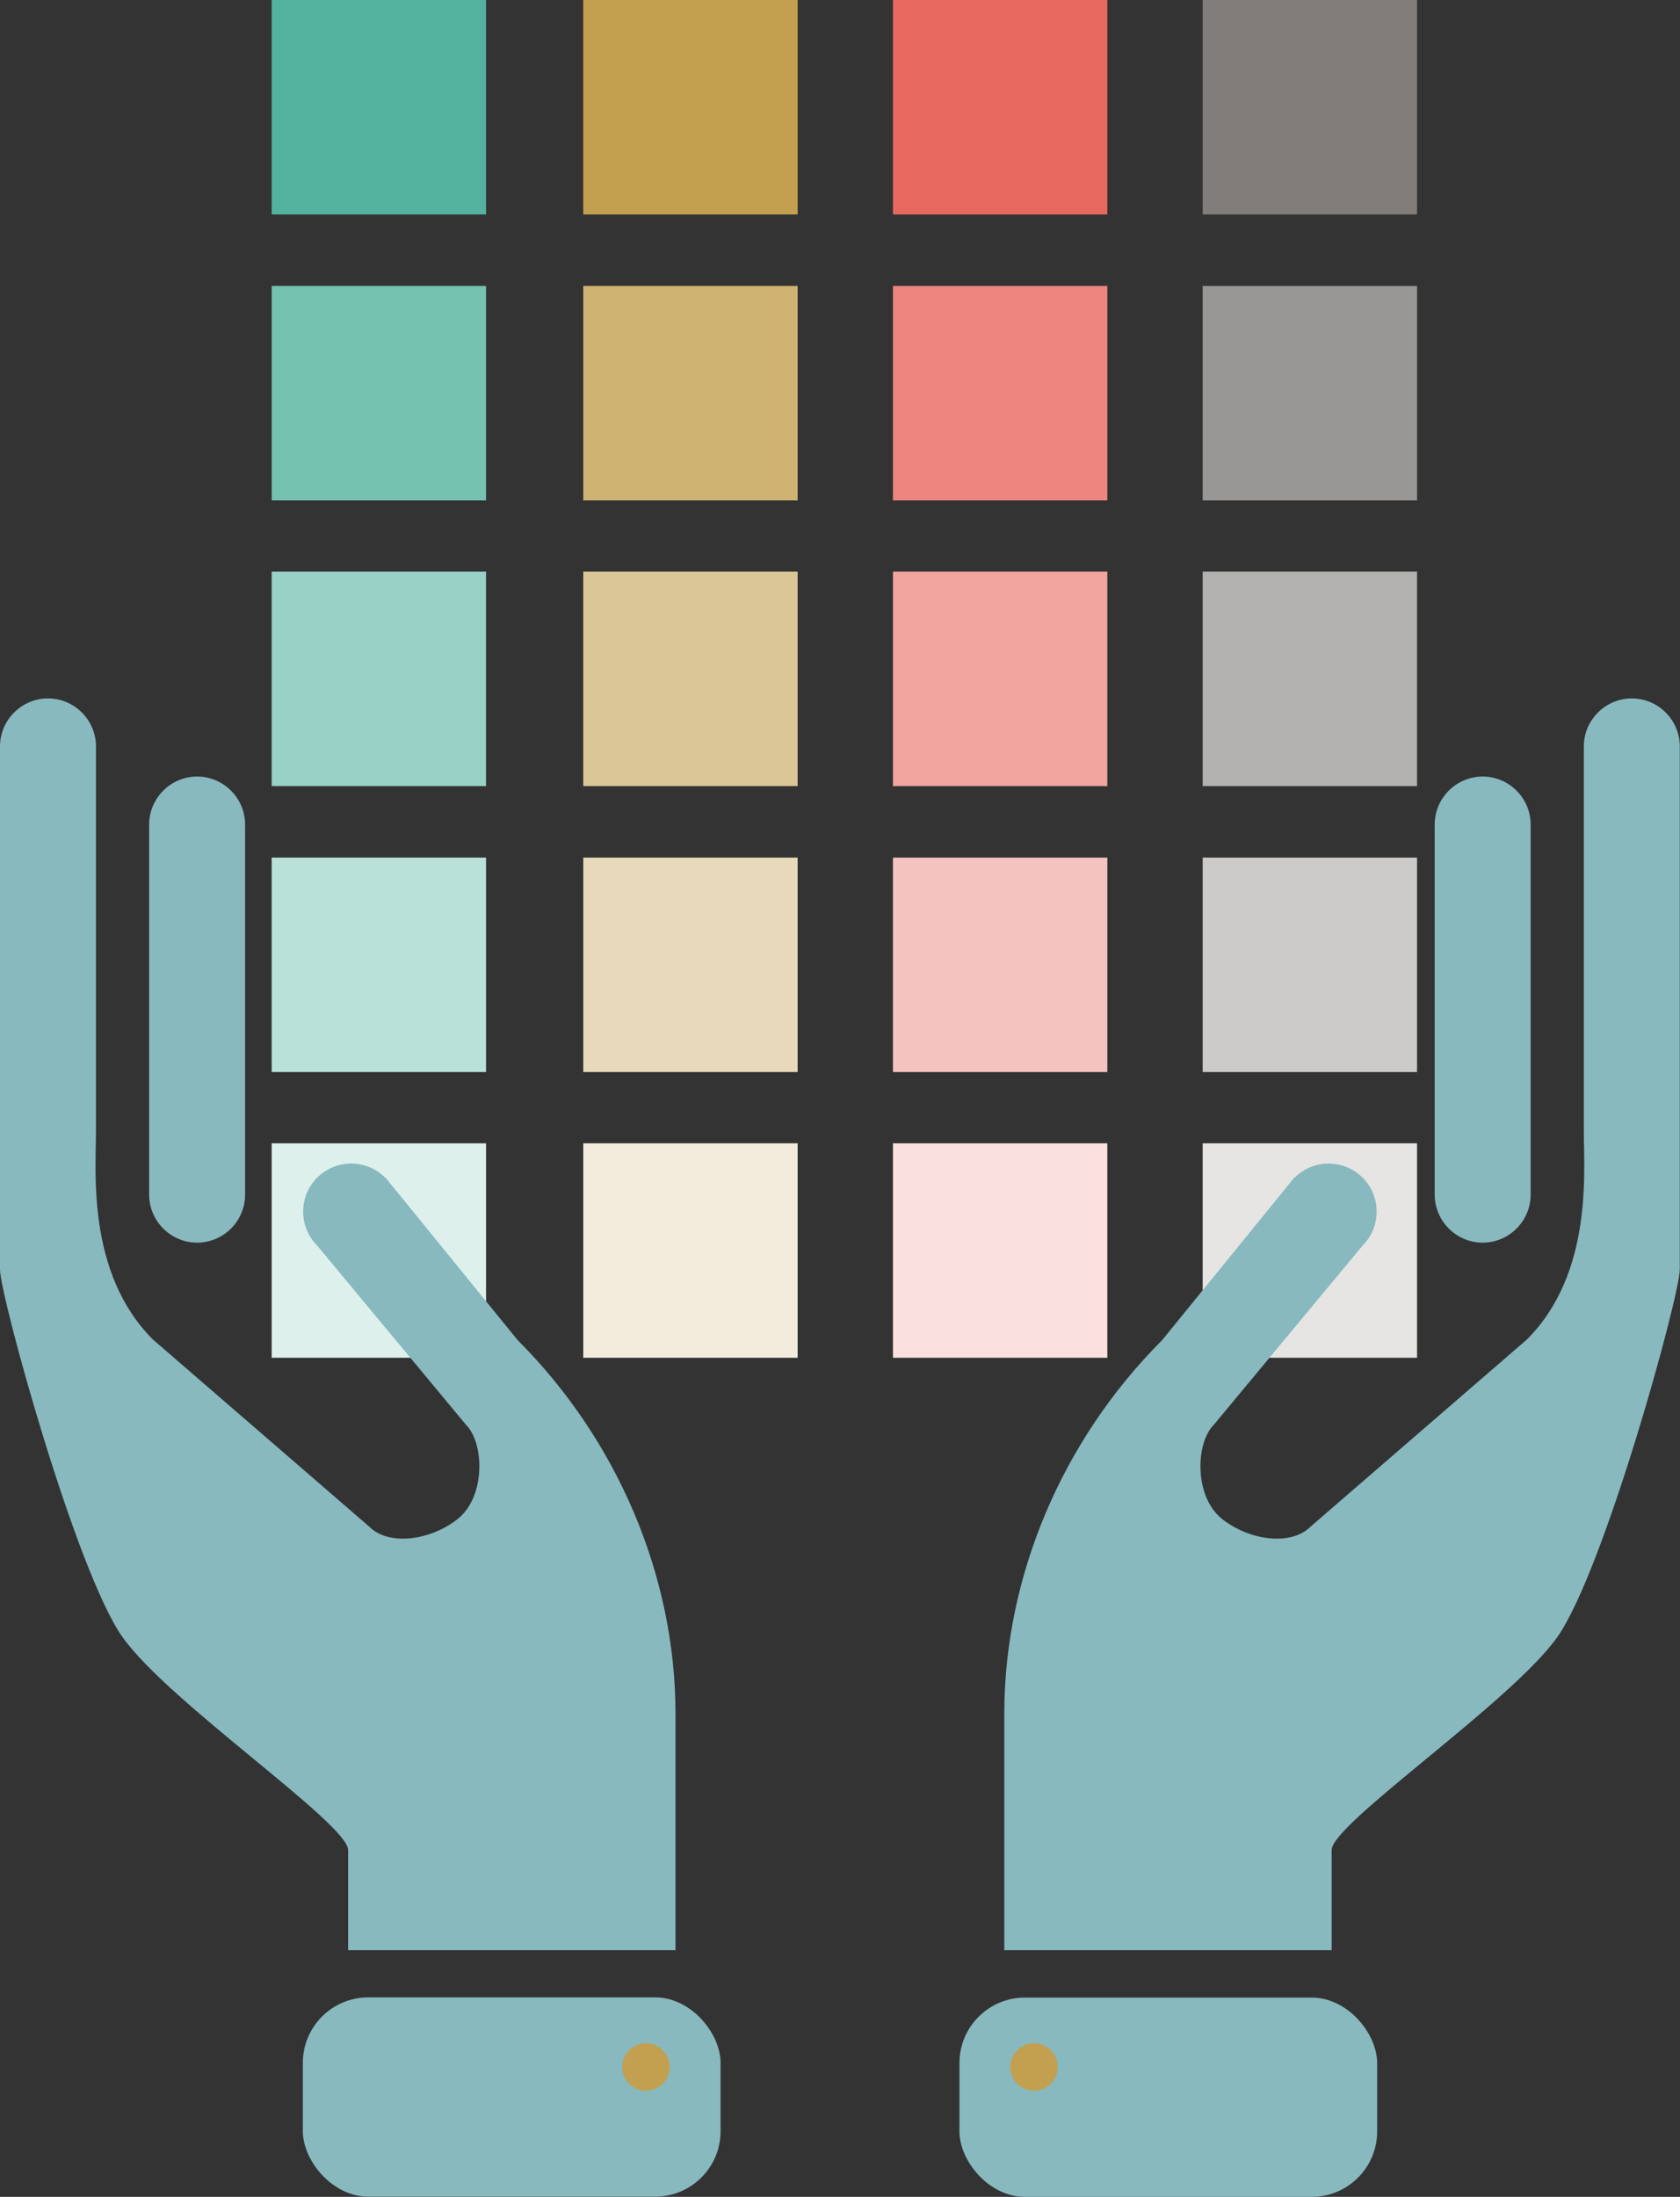 <?xml version="1.0" encoding="UTF-8"?><svg xmlns="http://www.w3.org/2000/svg" id="Calque_2" data-name="Calque 2" width="80.88" height="105.72" viewBox="0 0 80.88 105.72"><rect x="0" y="0" width="80.88" height="105.72" fill="#333333" stroke="none"/><defs><style> .cls-1 { fill: #f3ecdc; } .cls-1, .cls-2, .cls-3, .cls-4, .cls-5, .cls-6, .cls-7, .cls-8, .cls-9, .cls-10, .cls-11, .cls-12, .cls-13, .cls-14, .cls-15, .cls-16, .cls-17, .cls-18, .cls-19, .cls-20, .cls-21 { stroke-width: 0px; } .cls-2 { fill: #75c2b1; } .cls-3 { fill: #53b39e; } .cls-4 { fill: #87b9bf; } .cls-5 { fill: #807d7a; } .cls-6 { fill: #ddf0ec; } .cls-7 { fill: #cccbca; } .cls-8 { fill: #dbc695; } .cls-9 { fill: #c3a04f; } .cls-10 { fill: #cfb372; } .cls-11 { fill: #bae1d8; } .cls-12 { fill: #b3b1af; } .cls-13 { fill: #999795; } .cls-14 { fill: #98d1c5; } .cls-15 { fill: #ec867e; } .cls-16 { fill: #f5c3bf; } .cls-17 { fill: #e6e5e4; } .cls-18 { fill: #fae1df; } .cls-19 { fill: #e7685e; } .cls-20 { fill: #f1a49e; } .cls-21 { fill: #e7d9b9; } </style></defs><g id="Calque_6" data-name="Calque 6"><g><g><g><path class="cls-4" d="m11.8,49.69v7.8c0,1.27-1.04,2.31-2.31,2.31-1.27,0-2.31-1.04-2.31-2.31,0-.35,0-3.9,0-7.8v-2.21s0-7.8,0-7.8c0-1.27,1.04-2.31,2.31-2.31s2.31,1.04,2.31,2.31c0,.35,0,3.9,0,7.8v2.21Z"/><rect class="cls-4" x="14.58" y="96.12" width="20.11" height="9.59" rx="3.15" ry="3.15"/></g><path class="cls-9" d="m30.03,99.07c.22-.59.88-.89,1.47-.67s.89.88.67,1.47c-.22.59-.88.89-1.47.67-.59-.22-.89-.88-.67-1.47Z"/></g><g><g><path class="cls-4" d="m69.07,49.69v7.8c0,1.27,1.04,2.31,2.31,2.31,1.27,0,2.31-1.04,2.31-2.31,0-.35,0-3.9,0-7.8v-2.21s0-7.8,0-7.8c0-1.27-1.04-2.31-2.31-2.31s-2.31,1.04-2.31,2.31c0,.35,0,3.9,0,7.8v2.21Z"/><rect class="cls-4" x="46.19" y="96.12" width="20.11" height="9.59" rx="3.15" ry="3.15" transform="translate(112.49 201.84) rotate(180)"/></g><path class="cls-9" d="m50.18,100.54c-.59.22-1.25-.08-1.47-.67-.22-.59.08-1.25.67-1.47s1.25.08,1.47.67-.08,1.25-.67,1.47Z"/></g><g><rect class="cls-3" x="13.08" width="10.32" height="10.32"/><rect class="cls-2" x="13.08" y="13.76" width="10.32" height="10.32"/><rect class="cls-14" x="13.08" y="27.51" width="10.32" height="10.32"/><rect class="cls-11" x="13.08" y="41.27" width="10.32" height="10.32"/><rect class="cls-6" x="13.08" y="55.02" width="10.32" height="10.32"/><rect class="cls-9" x="28.08" width="10.32" height="10.32"/><rect class="cls-10" x="28.08" y="13.76" width="10.32" height="10.32"/><rect class="cls-8" x="28.08" y="27.51" width="10.32" height="10.32"/><rect class="cls-21" x="28.08" y="41.27" width="10.32" height="10.32"/><rect class="cls-1" x="28.08" y="55.02" width="10.32" height="10.32"/><rect class="cls-19" x="42.99" width="10.32" height="10.32"/><rect class="cls-15" x="42.99" y="13.76" width="10.32" height="10.32"/><rect class="cls-20" x="42.99" y="27.51" width="10.32" height="10.32"/><rect class="cls-16" x="42.99" y="41.27" width="10.32" height="10.32"/><rect class="cls-18" x="42.99" y="55.02" width="10.32" height="10.32"/><rect class="cls-5" x="57.9" width="10.32" height="10.32"/><rect class="cls-13" x="57.9" y="13.76" width="10.32" height="10.32"/><rect class="cls-12" x="57.9" y="27.51" width="10.32" height="10.32"/><rect class="cls-7" x="57.9" y="41.27" width="10.32" height="10.32"/><rect class="cls-17" x="57.9" y="55.02" width="10.32" height="10.32"/></g><path class="cls-4" d="m18.54,56.67c-.9-.9-2.36-.9-3.27,0-.9.9-.9,2.37,0,3.27l7.16,8.62c.9.9.95,3.49-.41,4.55-1.36,1.06-3.34,1.27-4.24.36l-10.42-9.01c-3.22-3.22-2.73-8.19-2.74-10.04,0,0,0,0,0,0h0c0-.75,0-17.7,0-18.5,0-1.27-1.04-2.31-2.31-2.31-1.27,0-2.31,1.04-2.31,2.31v25.17c0,1.26,3.66,14.56,5.91,17.71,2.25,3.15,10.85,8.96,10.85,10.23,0,1.54,0,3.25,0,4.82h15.76s0-11.38,0-11.38c0-6.59-2.77-13.15-7.6-17.98l-6.37-7.83Z"/><path class="cls-4" d="m62.33,56.67c.9-.9,2.36-.9,3.27,0,.9.9.9,2.37,0,3.27l-7.16,8.62c-.9.9-.95,3.49.41,4.55,1.36,1.06,3.34,1.27,4.24.36l10.42-9.01c3.22-3.22,2.73-8.19,2.74-10.04,0,0,0,0,0,0h0c0-.75,0-17.7,0-18.5,0-1.27,1.04-2.31,2.31-2.31s2.31,1.04,2.31,2.31v25.17c0,1.26-3.66,14.56-5.91,17.71-2.25,3.15-10.85,8.96-10.85,10.23,0,1.54,0,3.25,0,4.82h-15.76s0-11.38,0-11.38c0-6.59,2.77-13.15,7.6-17.98l6.37-7.83Z"/></g></g></svg>